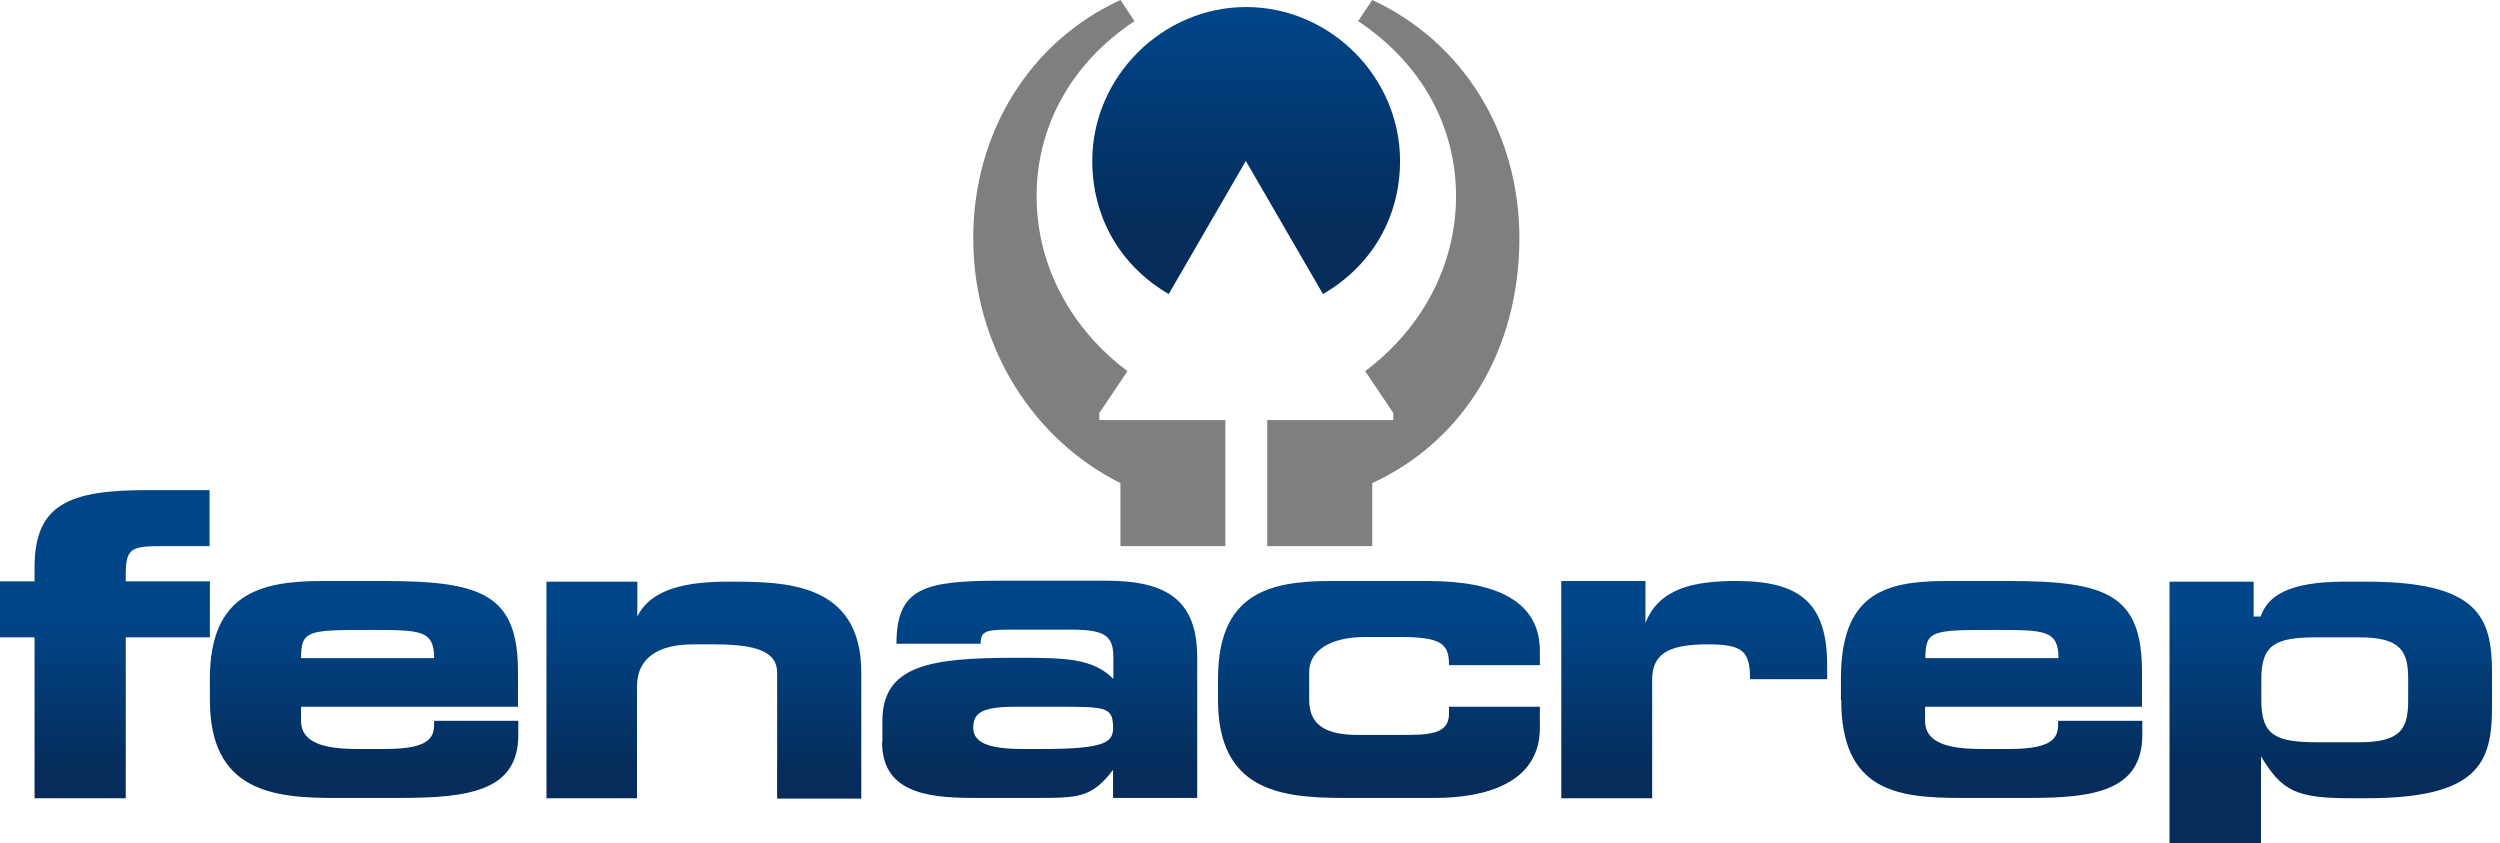 <?xml version="1.0" encoding="utf-8"?>
<!-- FENACREP  -->
<svg version="1.0" id="Capa_1" xmlns="http://www.w3.org/2000/svg" xmlns:xlink="http://www.w3.org/1999/xlink" x="0px" y="0px"
	 viewBox="0 0 781.4 263.5" style="enable-background:new 0 0 781.4 263.5;" xml:space="preserve">
<style type="text/css">
	.st0{fill-rule:evenodd;clip-rule:evenodd;fill:url(#SVGID_1_);}
	.st1{fill-rule:evenodd;clip-rule:evenodd;fill:#7D7F80;}
	.st2{fill-rule:evenodd;clip-rule:evenodd;fill:url(#SVGID_2_);}
</style>
<linearGradient id="SVGID_1_" gradientUnits="userSpaceOnUse" x1="389.498" y1="71.763" x2="389.503" y2="4.447">
	<stop  offset="0" style="stop-color:#052C5A"/>
	<stop  offset="1" style="stop-color:#004588"/>
</linearGradient>
<path class="st0" d="M341.4,50.3c0-26.3,21.9-48.1,48.1-48.1c26.3,0,48.1,21.9,48.1,48.1c0,17.5-8.8,32.8-24.1,41.6
	c-24.1-41.6-24.1-41.6-24.1-41.6c0-2.2,0-2.2,0,0c-24.1,41.6-24.1,41.6-24.1,41.6C350.1,83.1,341.4,67.8,341.4,50.3L341.4,50.3z"/>
<path class="st1" d="M428.9,0c28.4,13.1,46,41.6,46,74.4c0,35-17.5,63.5-46,76.6c0,19.7,0,19.7,0,19.7c-32.8,0-32.8,0-32.8,0
	c-13.1,0-13.1,0-13.1,0c-32.8,0-32.8,0-32.8,0c0-19.7,0-19.7,0-19.7c-26.3-13.1-46-41.6-46-76.6c0-32.8,17.5-61.3,46-74.4
	c4.4,6.6,4.4,6.6,4.4,6.6c-19.7,13.1-30.6,32.8-30.6,54.7s10.9,41.6,28.4,54.7c-8.8,13.1-8.8,13.1-8.8,13.1v2.2
	c39.4,0,39.4,0,39.4,0c0,39.4,0,39.4,0,39.4c13.1,0,13.1,0,13.1,0c0-39.4,0-39.4,0-39.4c39.4,0,39.4,0,39.4,0v-2.2
	c-8.8-13.1-8.8-13.1-8.8-13.1c17.5-13.1,28.4-32.8,28.4-54.7s-10.9-41.6-30.6-54.7L428.9,0z"/>
<linearGradient id="SVGID_2_" gradientUnits="userSpaceOnUse" x1="389.496" y1="241.721" x2="389.501" y2="193.136">
	<stop  offset="0" style="stop-color:#052C5A"/>
	<stop  offset="1" style="stop-color:#004588"/>
</linearGradient>
<path class="st2" d="M10.9,249.5c28.4,0,28.4,0,28.4,0c0-50.3,0-50.3,0-50.3c26.3,0,26.3,0,26.3,0c0-17.5,0-17.5,0-17.5
	c-26.3,0-26.3,0-26.3,0c0-2.2,0-2.2,0-2.2c0-8.8,2.2-8.8,13.1-8.8c4.4,0,8.8,0,13.1,0c0-17.5,0-17.5,0-17.5c-6.6,0-13.1,0-19.7,0
	c-24.1,0-35,4.4-35,24.1c0,4.4,0,4.4,0,4.4c-10.9,0-10.9,0-10.9,0c0,17.5,0,17.5,0,17.5c10.9,0,10.9,0,10.9,0V249.5L10.9,249.5z
	 M678.3,264.8c28.4,0,28.4,0,28.4,0c0-28.4,0-28.4,0-28.4l0,0c6.6,10.9,10.9,13.1,28.4,13.1c4.4,0,4.4,0,4.4,0
	c35,0,39.4-10.9,39.4-28.4c0-10.9,0-10.9,0-10.9c0-17.5-4.4-28.4-39.4-28.4c-6.6,0-6.6,0-6.6,0c-17.5,0-24.1,4.4-26.3,10.9
	c-2.2,0-2.2,0-2.2,0c0-10.9,0-10.9,0-10.9c-26.3,0-26.3,0-26.3,0V264.8L678.3,264.8z M706.8,212.3c0-10.9,4.4-13.1,17.5-13.1
	c13.1,0,13.1,0,13.1,0c13.1,0,15.3,4.4,15.3,13.1c0,6.6,0,6.6,0,6.6c0,8.8-2.2,13.1-15.3,13.1c-13.1,0-13.1,0-13.1,0
	c-13.1,0-17.5-2.2-17.5-13.1V212.3L706.8,212.3z M575.5,218.8c0,28.4,17.5,30.6,37.2,30.6c21.9,0,21.9,0,21.9,0
	c19.7,0,35-2.2,35-19.7c0-4.4,0-4.4,0-4.4c-26.3,0-26.3,0-26.3,0c0,4.4,0,8.8-15.3,8.8c-8.8,0-8.8,0-8.8,0
	c-10.9,0-17.5-2.2-17.5-8.8c0-4.4,0-4.4,0-4.4c67.8,0,67.8,0,67.8,0c0-10.9,0-10.9,0-10.9c0-24.1-10.9-28.4-41.6-28.4
	c-19.7,0-19.7,0-19.7,0c-19.7,0-32.8,4.4-32.8,30.6V218.8L575.5,218.8z M601.8,205.7c0-8.8,2.2-8.8,21.9-8.8c15.3,0,19.7,0,19.7,8.8
	H601.8L601.8,205.7z M488,249.5c28.4,0,28.4,0,28.4,0c0-37.2,0-37.2,0-37.2c0-8.8,6.6-10.9,17.5-10.9c10.9,0,13.1,2.2,13.1,10.9
	c24.1,0,24.1,0,24.1,0c0-2.2,0-4.4,0-4.4c0-19.7-8.8-26.3-28.4-26.3c-13.1,0-24.1,2.2-28.4,13.1l0,0c0-13.1,0-13.1,0-13.1
	c-26.3,0-26.3,0-26.3,0V249.5L488,249.5z M380.7,218.8c0,28.4,19.7,30.6,39.4,30.6c28.4,0,28.4,0,28.4,0c15.3,0,32.8-4.4,32.8-21.9
	c0-6.6,0-6.6,0-6.6c-28.4,0-28.4,0-28.4,0c0,2.2,0,2.2,0,2.2c0,6.6-6.6,6.6-15.3,6.6c-13.1,0-13.1,0-13.1,0
	c-8.8,0-15.3-2.2-15.3-10.9c0-8.8,0-8.8,0-8.8c0-6.6,6.6-10.9,17.5-10.9c10.9,0,10.9,0,10.9,0c13.1,0,15.3,2.2,15.3,8.8
	c28.4,0,28.4,0,28.4,0c0-4.4,0-4.4,0-4.4c0-15.3-13.1-21.9-35-21.9c-30.6,0-30.6,0-30.6,0c-19.7,0-35,4.4-35,30.6V218.8L380.7,218.8
	z M275.7,231.9c0,15.3,13.1,17.5,28.4,17.5c19.7,0,19.7,0,19.7,0c13.1,0,17.5,0,24.1-8.8c0,8.8,0,8.8,0,8.8c26.3,0,26.3,0,26.3,0
	c0-43.8,0-43.8,0-43.8c0-17.5-8.8-24.1-28.4-24.1c-32.8,0-32.8,0-32.8,0c-24.1,0-32.8,2.2-32.8,19.7c26.3,0,26.3,0,26.3,0
	c0-4.4,2.2-4.4,10.9-4.4c17.5,0,17.5,0,17.5,0c10.9,0,13.1,2.2,13.1,8.8c0,6.6,0,6.6,0,6.6c-6.6-6.6-15.3-6.6-30.6-6.6
	c-26.3,0-41.6,2.2-41.6,19.7V231.9L275.7,231.9z M319.5,234.1c-10.9,0-15.3-2.2-15.3-6.6c0-4.4,2.2-6.6,13.1-6.6
	c13.1,0,13.1,0,13.1,0c15.3,0,17.5,0,17.5,6.6c0,4.4-2.2,6.6-21.9,6.6H319.5L319.5,234.1z M170.7,249.5c28.4,0,28.4,0,28.4,0
	c0-35,0-35,0-35c0-8.8,6.6-13.1,17.5-13.1c6.6,0,6.6,0,6.6,0c13.1,0,19.7,2.2,19.7,8.8c0,39.4,0,39.4,0,39.4c26.3,0,26.3,0,26.3,0
	c0-39.4,0-39.4,0-39.4c0-28.4-24.1-28.4-41.6-28.4c-13.1,0-24.1,2.2-28.4,10.9l0,0c0-10.9,0-10.9,0-10.9c-28.4,0-28.4,0-28.4,0
	V249.5L170.7,249.5z M65.6,218.8v-6.6c0-26.3,15.3-30.6,35-30.6c0,0,0,0,19.7,0c30.6,0,41.6,4.4,41.6,28.4c0,0,0,0,0,10.9
	c0,0,0,0-67.8,0c0,0,0,0,0,4.4c0,6.6,6.6,8.8,17.5,8.8c0,0,0,0,8.8,0c15.3,0,15.3-4.4,15.3-8.8c0,0,0,0,26.3,0c0,0,0,0,0,4.4
	c0,17.5-15.3,19.7-37.2,19.7c0,0,0,0-19.7,0C85.3,249.5,65.6,247.3,65.6,218.8L65.6,218.8z M94.1,205.7h41.6c0-8.8-4.4-8.8-19.7-8.8
	C96.3,196.9,94.1,196.9,94.1,205.7z"/>
</svg>
